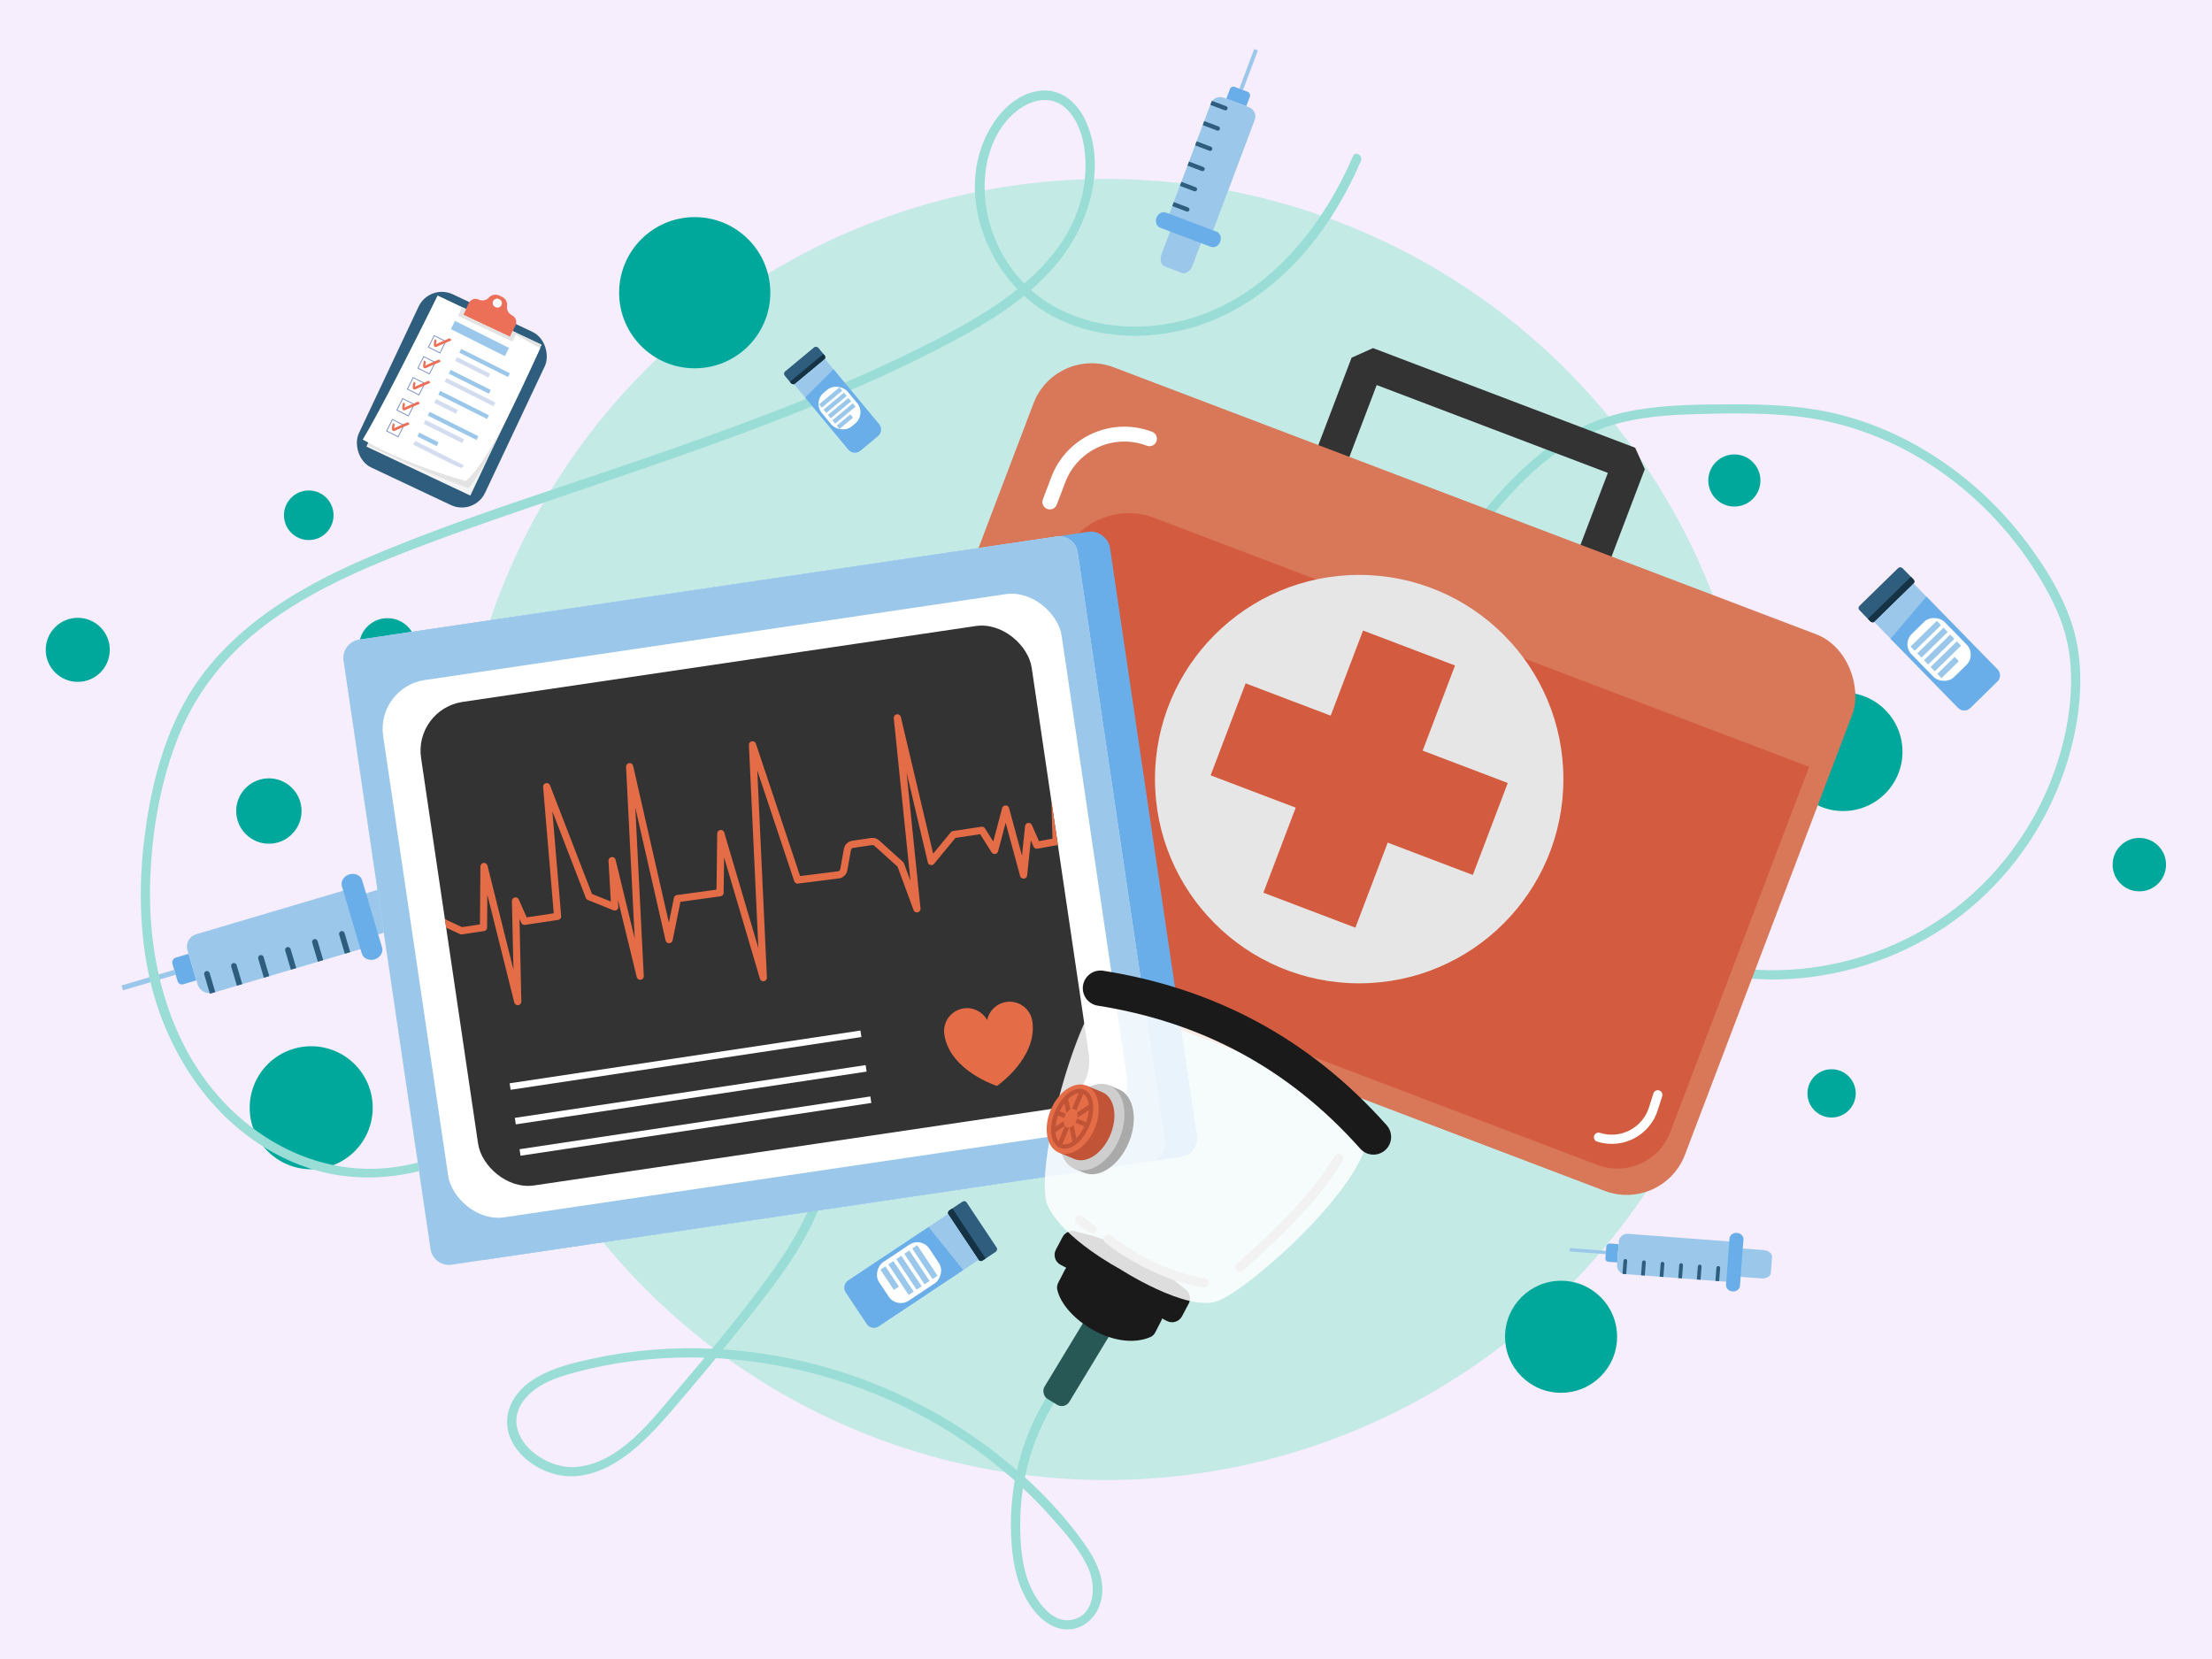 <?xml version="1.0" encoding="UTF-8"?>
<svg xmlns="http://www.w3.org/2000/svg" xmlns:xlink="http://www.w3.org/1999/xlink" viewBox="0 0 1440 1080">
  <rect x="0" y="0" width="1440" height="1080" fill="#808080" stroke="none"/>
  <defs>
    <style>
      .cls-1 {
        fill: #f6edfd;
      }

      .cls-2 {
        stroke-width: 5.99px;
      }

      .cls-2, .cls-3, .cls-4, .cls-5, .cls-6, .cls-7, .cls-8, .cls-9, .cls-10 {
        fill: none;
      }

      .cls-2, .cls-3, .cls-4, .cls-6, .cls-11, .cls-7, .cls-9, .cls-10 {
        stroke-miterlimit: 10;
      }

      .cls-2, .cls-3, .cls-10 {
        stroke: #fff;
      }

      .cls-2, .cls-4, .cls-6, .cls-7, .cls-8, .cls-9, .cls-10 {
        stroke-linecap: round;
      }

      .cls-12 {
        fill: #99ddd6;
      }

      .cls-13 {
        clip-path: url(#clippath-6);
      }

      .cls-14 {
        fill: #6aaee9;
      }

      .cls-15 {
        fill: #285855;
      }

      .cls-16 {
        clip-path: url(#clippath-4);
      }

      .cls-17 {
        fill: #d35c40;
      }

      .cls-18 {
        fill: #f5f4f5;
      }

      .cls-19 {
        opacity: .85;
      }

      .cls-19, .cls-20, .cls-11 {
        fill: #fff;
      }

      .cls-21 {
        clip-path: url(#clippath-9);
      }

      .cls-22 {
        fill: #d4ddf0;
      }

      .cls-23 {
        clip-path: url(#clippath-10);
      }

      .cls-24 {
        fill: #e46c47;
      }

      .cls-3 {
        stroke-width: 4.28px;
      }

      .cls-25 {
        fill: #c15436;
      }

      .cls-26 {
        fill: #cecece;
      }

      .cls-4 {
        stroke: #f2f2f2;
        stroke-width: 6px;
      }

      .cls-27 {
        fill: #00a89c;
      }

      .cls-28 {
        clip-path: url(#clippath-1);
      }

      .cls-29 {
        fill: #e3e3e3;
      }

      .cls-30 {
        clip-path: url(#clippath-5);
      }

      .cls-31 {
        clip-path: url(#clippath-8);
      }

      .cls-32 {
        fill: #d97759;
      }

      .cls-33 {
        clip-path: url(#clippath-3);
      }

      .cls-6 {
        stroke: #1a1a1a;
        stroke-width: 23px;
      }

      .cls-11 {
        stroke: #748ac5;
        stroke-width: .53px;
      }

      .cls-34 {
        fill: #333;
      }

      .cls-35 {
        fill: #1a1a1a;
      }

      .cls-36 {
        fill: #c5ddf9;
      }

      .cls-37 {
        fill: #2e5d7d;
      }

      .cls-38 {
        fill: #153344;
      }

      .cls-7 {
        stroke-width: 2.83px;
      }

      .cls-7, .cls-9 {
        stroke: #c15436;
      }

      .cls-8 {
        stroke: #e46c47;
        stroke-linejoin: round;
        stroke-width: 4.67px;
      }

      .cls-39 {
        fill: #c3eae5;
      }

      .cls-40 {
        clip-path: url(#clippath-2);
      }

      .cls-41 {
        fill: #aaa;
      }

      .cls-42 {
        fill: #9bc8ea;
      }

      .cls-43 {
        fill: #ec6f57;
      }

      .cls-9 {
        stroke-width: 3px;
      }

      .cls-10 {
        stroke-width: 9.69px;
      }

      .cls-44 {
        clip-path: url(#clippath);
      }

      .cls-45 {
        fill: #e6e6e6;
      }
    </style>
    <clipPath id="clippath">
      <rect class="cls-37" x="1208.44" y="380" width="39.16" height="14.23" rx="1.93" ry="1.93" transform="translate(79.12 968.42) rotate(-44.33)"/>
    </clipPath>
    <clipPath id="clippath-1">
      <path class="cls-42" d="M1244.22,380.39h35.84v78.15c0,3.07-2.49,5.56-5.56,5.56h-24.71c-3.07,0-5.56-2.49-5.56-5.56v-78.15h0Z" transform="translate(64.28 1002.27) rotate(-44.33)"/>
    </clipPath>
    <clipPath id="clippath-2">
      <rect class="cls-37" x="613.58" y="794.33" width="39.16" height="14.23" rx="1.93" ry="1.93" transform="translate(949.77 -169.62) rotate(56.37)"/>
    </clipPath>
    <clipPath id="clippath-3">
      <path class="cls-42" d="M574.38,786.59h35.84v78.15c0,3.07-2.49,5.56-5.56,5.56h-24.71c-3.07,0-5.56-2.49-5.56-5.56v-78.15h0Z" transform="translate(954.02 -123.56) rotate(56.37)"/>
    </clipPath>
    <clipPath id="clippath-4">
      <rect class="cls-5" x="290.55" y="430.5" width="401.83" height="318.2" rx="32.11" ry="32.11" transform="translate(-80.98 78.25) rotate(-8.41)"/>
    </clipPath>
    <clipPath id="clippath-5">
      <rect class="cls-37" x="509.65" y="232.79" width="28.38" height="10.31" rx="1.93" ry="1.93" transform="translate(-31.2 389.48) rotate(-39.7)"/>
    </clipPath>
    <clipPath id="clippath-6">
      <path class="cls-42" d="M533.44,235h25.97v55.1c0,3.07-2.49,5.56-5.56,5.56h-14.84c-3.07,0-5.56-2.49-5.56-5.56v-55.1h0Z" transform="translate(-43.48 410.21) rotate(-39.7)"/>
    </clipPath>
    <clipPath id="clippath-8">
      <path class="cls-19" d="M728.7,825.91s43.34,28.22,63.71,21.2c20.37-7.02,108.22-84.03,98.08-117.97-10.14-33.94-144.04-100.36-166.13-89.71s-52.64,124.28-42.13,145.86c10.51,21.58,46.47,40.62,46.47,40.62Z"/>
    </clipPath>
    <clipPath id="clippath-9">
      <ellipse class="cls-24" cx="698.33" cy="728.55" rx="23.57" ry="15.52" transform="translate(-242.19 1094.44) rotate(-67.47)"/>
    </clipPath>
    <clipPath id="clippath-10">
      <ellipse class="cls-5" cx="697.43" cy="728.17" rx="20.45" ry="11.25" transform="translate(-242.4 1093.37) rotate(-67.47)"/>
    </clipPath>
  </defs>
  <g id="Pies">
    <g>
      <circle class="cls-39" cx="720" cy="540" r="423.49"/>
      <rect class="cls-1" width="1440" height="1080"/>
    </g>
  </g>
  <g id="Livello_1" data-name="Livello 1">
    <g>
      <g>
        <rect class="cls-37" x="248.7" y="197.89" width="90.85" height="124.62" rx="16.74" ry="16.74" transform="translate(139.12 -100.61) rotate(25.25)"/>
        <g>
          <g>
            <rect class="cls-18" x="241.24" y="220.19" width="108.62" height="74.77" transform="translate(-63.5 414.99) rotate(-64.75)"/>
            <path class="cls-29" d="M352.53,224.41c-18.05,38.32-38.61,85.1-47.73,93.3-19.82-7.09-42.3-16.97-65.79-27.92l54.66-92.79,58.86,27.4Z"/>
            <path class="cls-20" d="M303.23,313.19c-31.77-9.21-51.63-18.27-67.08-27.01,12.5-21.11,30.64-57.42,48.76-93.66l35.56,16.87,31.21,17.32c-17.47,38.25-33.99,73.4-48.45,86.48Z"/>
          </g>
          <g>
            <rect class="cls-42" x="292.75" y="217.39" width="39.35" height="5.99" transform="translate(131.76 -116.57) rotate(26.6)"/>
            <g>
              <g>
                <g>
                  <rect class="cls-42" x="297.73" y="234.92" width="35.49" height="2.74" transform="translate(139.21 -116.25) rotate(26.6)"/>
                  <rect class="cls-22" x="295.65" y="237.73" width="24.12" height="2.74" transform="translate(139.64 -112.48) rotate(26.6)"/>
                </g>
                <g>
                  <rect class="cls-11" x="280.32" y="219.93" width="8.4" height="8.4" transform="translate(130.49 -103.68) rotate(26.6)"/>
                  <path class="cls-43" d="M282.94,221.08c-.19,1.01-1.53,4.97.85,4.81.55-.04,1.22-.51,1.72-.72.9-.39,1.79-.78,2.69-1.16,1.79-.78,3.59-1.55,5.38-2.33.46-.2-.46-1.67-1.04-1.43-1.59.69-3.19,1.38-4.78,2.07-.8.34-1.59.69-2.39,1.03-.55.24-2.01,1.17-2.6,1.03.25.23.49.46.74.69.13.27.31-1.11.31-1.15.12-.62.23-1.25.35-1.87.1-.51-1.09-1.75-1.23-.99h0Z"/>
                </g>
              </g>
              <g>
                <g>
                  <rect class="cls-42" x="291.22" y="247.18" width="29.23" height="2.74" transform="translate(143.68 -110.64) rotate(26.6)"/>
                  <rect class="cls-22" x="288.21" y="253.93" width="35.49" height="2.74" transform="translate(146.71 -109.98) rotate(26.6)"/>
                </g>
                <g>
                  <rect class="cls-11" x="273.48" y="233.59" width="8.4" height="8.4" transform="translate(135.88 -99.17) rotate(26.6)"/>
                  <path class="cls-43" d="M275.99,234.95c-.19,1.01-1.53,4.97.85,4.81.55-.04,1.22-.51,1.72-.72.9-.39,1.79-.78,2.69-1.16,1.79-.78,3.59-1.55,5.38-2.33.46-.2-.46-1.67-1.04-1.43-1.59.69-3.19,1.38-4.78,2.07-.8.34-1.59.69-2.39,1.03-.55.24-2.01,1.17-2.6,1.03.25.23.49.46.74.69.13.27.31-1.11.31-1.15.12-.62.23-1.25.35-1.87.1-.51-1.09-1.75-1.23-.99h0Z"/>
                </g>
              </g>
              <g>
                <g>
                  <rect class="cls-42" x="284.05" y="262.24" width="35.49" height="2.74" transform="translate(149.99 -107.24) rotate(26.6)"/>
                  <rect class="cls-22" x="282.41" y="263.19" width="15.87" height="2.74" transform="translate(149.21 -102.01) rotate(26.6)"/>
                </g>
                <g>
                  <rect class="cls-11" x="266.64" y="247.25" width="8.4" height="8.4" transform="translate(141.27 -94.66) rotate(26.6)"/>
                  <path class="cls-43" d="M269.21,248.75c-.19,1.01-1.53,4.97.85,4.81.55-.04,1.22-.51,1.72-.72.9-.39,1.79-.78,2.69-1.16,1.79-.78,3.59-1.55,5.38-2.33.46-.2-.46-1.67-1.04-1.43-1.59.69-3.19,1.38-4.78,2.07-.8.34-1.59.69-2.39,1.03-.55.24-2.01,1.17-2.6,1.03.25.23.49.46.74.69.13.27.31-1.11.31-1.15.12-.62.23-1.25.35-1.87.1-.51-1.09-1.75-1.23-.99h0Z"/>
                </g>
              </g>
              <g>
                <g>
                  <rect class="cls-42" x="277.21" y="275.9" width="35.49" height="2.74" transform="translate(155.38 -102.73) rotate(26.6)"/>
                  <rect class="cls-22" x="274.93" y="279.58" width="28.04" height="2.74" transform="translate(156.4 -99.65) rotate(26.6)"/>
                </g>
                <g>
                  <rect class="cls-11" x="259.8" y="260.91" width="8.4" height="8.4" transform="translate(146.66 -90.15) rotate(26.6)"/>
                  <path class="cls-43" d="M262.41,262.32c-.19,1.01-1.53,4.97.85,4.81.55-.04,1.22-.51,1.72-.72.9-.39,1.79-.78,2.69-1.16,1.79-.78,3.59-1.55,5.38-2.33.46-.2-.46-1.67-1.04-1.43-1.59.69-3.19,1.38-4.78,2.07-.8.34-1.59.69-2.39,1.03-.55.24-2.01,1.17-2.6,1.03.25.23.49.46.74.69.13.27.31-1.11.31-1.15.12-.62.23-1.25.35-1.87.1-.51-1.09-1.75-1.23-.99h0Z"/>
                </g>
              </g>
              <g>
                <g>
                  <rect class="cls-42" x="271.56" y="284.65" width="14.07" height="2.74" transform="translate(157.57 -94.47) rotate(26.6)"/>
                  <path class="cls-22" d="M301.97,302.89l-31.73-15.89-1.23,2.45c12.28,6.15,27.81,14.19,31.27,15.21.75-.33,1.34-.88,1.69-1.77Z"/>
                </g>
                <g>
                  <rect class="cls-11" x="253.11" y="274.51" width="8.4" height="8.4" transform="translate(152.05 -85.72) rotate(26.6)"/>
                  <path class="cls-43" d="M255.68,275.77c-.19,1.01-1.53,4.97.85,4.81.55-.04,1.22-.51,1.72-.72l2.69-1.16c1.79-.78,3.59-1.55,5.38-2.33.46-.2-.46-1.67-1.04-1.43-1.59.69-3.19,1.38-4.78,2.07-.8.34-1.59.69-2.39,1.03-.55.24-2.01,1.17-2.6,1.03.25.23.49.46.74.69.13.27.31-1.11.31-1.15.12-.62.23-1.25.35-1.87.1-.51-1.09-1.75-1.23-.99h0Z"/>
                </g>
              </g>
            </g>
          </g>
        </g>
        <g>
          <path class="cls-43" d="M335.62,211.71l-3.58,7.58-30.46-14.37,3.58-7.58c.57-1.21,1.58-2.07,2.74-2.49.15-.05.29-.1.44-.13,1.05-.27,2.2-.19,3.26.31.79.37,1.64.55,2.48.55.36,0,.72-.04,1.08-.11,1.17-.23,2.27-.83,3.12-1.77.86-.95,1.99-1.56,3.2-1.78,1.15-.21,2.37-.07,3.48.45l1.9.9c1.11.53,1.99,1.38,2.56,2.4.59,1.07.84,2.33.66,3.6-.18,1.25.05,2.48.62,3.53.17.32.37.62.6.9.53.65,1.2,1.19,2,1.57,1.06.5,1.85,1.33,2.31,2.32.6,1.26.64,2.77,0,4.13Z"/>
          <polygon class="cls-29" points="336.27 216.74 333.61 222.37 298.2 205.67 300.86 200.03 303.33 201.2 301.58 204.92 332.04 219.29 333.79 215.57 336.27 216.74"/>
          <ellipse class="cls-20" cx="323.77" cy="197.35" rx="2.84" ry="2.99" transform="translate(7.14 405.98) rotate(-64.75)"/>
        </g>
      </g>
      <g>
        <circle class="cls-39" cx="720" cy="540" r="423.49"/>
        <circle class="cls-27" cx="452.26" cy="190.55" r="49.21"/>
        <circle class="cls-27" cx="1016.25" cy="870.23" r="36.47"/>
      </g>
      <circle class="cls-27" cx="252.28" cy="420.98" r="18.56"/>
      <circle class="cls-27" cx="175.04" cy="527.97" r="21.28"/>
      <circle class="cls-27" cx="1199.91" cy="489.38" r="38.6"/>
      <circle class="cls-27" cx="1129.06" cy="312.8" r="16.97"/>
      <circle class="cls-27" cx="1392.69" cy="562.88" r="17.39"/>
      <circle class="cls-27" cx="1192.35" cy="711.78" r="15.72"/>
      <circle class="cls-27" cx="202.59" cy="721.14" r="40.04"/>
      <circle class="cls-27" cx="50.62" cy="423.04" r="20.85"/>
      <circle class="cls-27" cx="201" cy="335.43" r="16.14"/>
      <g>
        <g>
          <rect class="cls-37" x="1208.44" y="380" width="39.16" height="14.23" rx="1.93" ry="1.93" transform="translate(79.12 968.42) rotate(-44.33)"/>
          <g class="cls-44">
            <rect class="cls-38" x="1210.86" y="388.12" width="42.41" height="5.5" transform="translate(77.65 972.32) rotate(-44.33)"/>
          </g>
        </g>
        <g>
          <path class="cls-42" d="M1244.22,380.39h35.84v78.15c0,3.07-2.49,5.56-5.56,5.56h-24.71c-3.07,0-5.56-2.49-5.56-5.56v-78.15h0Z" transform="translate(64.28 1002.27) rotate(-44.33)"/>
          <g class="cls-28">
            <polygon class="cls-14" points="1227.98 418.99 1256.38 385.71 1308.04 438.58 1277.61 468.31 1227.98 418.99"/>
          </g>
        </g>
        <rect class="cls-20" x="1247.24" y="403.04" width="30.11" height="39.32" rx="9.4" ry="9.4" transform="translate(64 1002.5) rotate(-44.33)"/>
        <g>
          <rect class="cls-42" x="1241.68" y="411.89" width="23.89" height="3.91" transform="translate(67.73 993.92) rotate(-44.33)"/>
          <rect class="cls-42" x="1246.03" y="416.34" width="23.89" height="3.91" transform="translate(65.86 998.23) rotate(-44.33)"/>
          <rect class="cls-42" x="1250.38" y="420.79" width="23.89" height="3.91" transform="translate(63.99 1002.54) rotate(-44.33)"/>
          <rect class="cls-42" x="1254.73" y="425.24" width="23.89" height="3.91" transform="translate(62.11 1006.84) rotate(-44.33)"/>
          <rect class="cls-42" x="1260.22" y="432.5" width="15.85" height="3.91" transform="translate(57.46 1009.94) rotate(-44.33)"/>
        </g>
      </g>
      <g>
        <g>
          <rect class="cls-37" x="613.58" y="794.33" width="39.16" height="14.23" rx="1.93" ry="1.93" transform="translate(949.77 -169.62) rotate(56.37)"/>
          <g class="cls-40">
            <rect class="cls-38" x="607.52" y="801.98" width="42.41" height="5.5" transform="translate(950.52 -164.46) rotate(56.37)"/>
          </g>
        </g>
        <g>
          <path class="cls-42" d="M574.38,786.59h35.84v78.15c0,3.07-2.49,5.56-5.56,5.56h-24.71c-3.07,0-5.56-2.49-5.56-5.56v-78.15h0Z" transform="translate(954.02 -123.56) rotate(56.37)"/>
          <g class="cls-33">
            <polygon class="cls-14" points="601.85 795.49 629.28 829.57 567.73 870.52 544.17 835.1 601.85 795.49"/>
          </g>
        </g>
        <rect class="cls-20" x="576.77" y="808.85" width="30.11" height="39.32" rx="9.4" ry="9.4" transform="translate(953.86 -123.13) rotate(56.37)"/>
        <g>
          <rect class="cls-42" x="590.2" y="819.69" width="23.89" height="3.91" transform="translate(952.75 -134.79) rotate(56.37)"/>
          <rect class="cls-42" x="585.02" y="823.14" width="23.89" height="3.91" transform="translate(953.31 -128.94) rotate(56.37)"/>
          <rect class="cls-42" x="579.84" y="826.59" width="23.89" height="3.91" transform="translate(953.87 -123.08) rotate(56.37)"/>
          <rect class="cls-42" x="574.66" y="830.03" width="23.89" height="3.91" transform="translate(954.42 -117.23) rotate(56.37)"/>
          <rect class="cls-42" x="571.27" y="830.13" width="15.85" height="3.91" transform="translate(951.2 -111.02) rotate(56.37)"/>
        </g>
      </g>
      <g>
        <path class="cls-14" d="M115.59,638.72l-3.33-11.25c-.52-1.75.48-3.58,2.22-4.1l8.26-2.45,5.12,17.29-8.53,2.53c-1.59.47-3.27-.44-3.74-2.03Z"/>
        <g>
          <path class="cls-42" d="M128.57,640.62l-6.54-22.08c-1.31-4.41,1.21-9.04,5.62-10.34l97.34-28.84,11.27,38.04-97.34,28.84c-4.41,1.31-9.04-1.21-10.34-5.62Z"/>
          <g>
            <g>
              <path class="cls-37" d="M224.48,620.88l-3.68-12.42c-.29-.97.27-1.99,1.24-2.28h0c.97-.29,1.99.27,2.28,1.24l3.68,12.42-3.51,1.04Z"/>
              <path class="cls-37" d="M206.91,626.09l-3.68-12.42c-.29-.97.27-1.99,1.24-2.28h0c.97-.29,1.99.27,2.28,1.24l3.68,12.42-3.51,1.04Z"/>
            </g>
            <g>
              <path class="cls-37" d="M189.35,631.29l-3.68-12.42c-.29-.97.27-1.99,1.24-2.28h0c.97-.29,1.99.27,2.28,1.24l3.68,12.42-3.51,1.04Z"/>
              <path class="cls-37" d="M171.78,636.5l-3.68-12.42c-.29-.97.27-1.99,1.24-2.28h0c.97-.29,1.99.27,2.28,1.24l3.68,12.42-3.51,1.04Z"/>
            </g>
            <g>
              <path class="cls-37" d="M154.21,641.7l-3.68-12.42c-.29-.97.27-1.99,1.24-2.28h0c.97-.29,1.99.27,2.28,1.24l3.68,12.42-3.51,1.04Z"/>
              <path class="cls-37" d="M136.64,646.91l-3.68-12.42c-.29-.97.27-1.99,1.24-2.28h0c.97-.29,1.99.27,2.28,1.24l3.68,12.42-3.51,1.04Z"/>
            </g>
          </g>
        </g>
        <rect class="cls-42" x="78.88" y="636.38" width="35.73" height="3.31" transform="translate(-177.27 53.77) rotate(-16.5)"/>
        <g>
          <path class="cls-42" d="M247.96,607.81c-4.83,1.43-9.55,0-10.49-3.16l-4.53-15.28c-.94-3.17,2.24-6.94,7.08-8.37l17.57-5.21c4.83-1.43,9.55,0,10.49,3.16l4.53,15.28c.94,3.17-2.24,6.94-7.08,8.37l-17.57,5.21Z"/>
          <path class="cls-14" d="M243.84,624.55c-3.62,1.07-7.36-.64-8.3-3.81l-12.98-43.81c-.94-3.17,1.26-6.64,4.88-7.72,3.62-1.07,7.36.64,8.3,3.81l12.98,43.81c.94,3.17-1.26,6.64-4.88,7.72Z"/>
        </g>
      </g>
      <g>
        <path class="cls-14" d="M803.71,56.53l8.44,3.18c1.31.49,1.97,1.95,1.48,3.26l-2.33,6.2-12.98-4.89,2.41-6.4c.45-1.2,1.78-1.8,2.98-1.35Z"/>
        <g>
          <path class="cls-42" d="M796.52,63.6l16.57,6.24c3.31,1.25,4.98,4.94,3.73,8.24l-27.5,73.04-28.55-10.75,27.5-73.04c1.25-3.31,4.94-4.98,8.24-3.73Z"/>
          <g>
            <g>
              <path class="cls-37" d="M764.11,131.54l9.32,3.51c.73.27,1.1,1.09.82,1.81h0c-.27.73-1.09,1.1-1.81.82l-9.32-3.51.99-2.64Z"/>
              <path class="cls-37" d="M769.07,118.36l9.32,3.51c.73.27,1.1,1.09.82,1.81h0c-.27.73-1.09,1.1-1.81.82l-9.32-3.51.99-2.64Z"/>
            </g>
            <g>
              <path class="cls-37" d="M774.03,105.18l9.32,3.51c.73.27,1.1,1.09.82,1.81h0c-.27.73-1.09,1.1-1.81.82l-9.32-3.51.99-2.64Z"/>
              <path class="cls-37" d="M779,92l9.32,3.51c.73.27,1.1,1.09.82,1.81h0c-.27.73-1.09,1.1-1.81.82l-9.32-3.51.99-2.64Z"/>
            </g>
            <g>
              <path class="cls-37" d="M783.96,78.82l9.32,3.51c.73.27,1.1,1.09.82,1.81h0c-.27.73-1.09,1.1-1.81.82l-9.32-3.51.99-2.64Z"/>
              <path class="cls-37" d="M788.92,65.63l9.32,3.51c.73.27,1.1,1.09.82,1.81h0c-.27.73-1.09,1.1-1.81.82l-9.32-3.51.99-2.64Z"/>
            </g>
          </g>
        </g>
        <rect class="cls-42" x="799.14" y="44.03" width="27.47" height="2.54" transform="translate(484.03 790.07) rotate(-69.37)"/>
        <g>
          <path class="cls-42" d="M761.22,152c1.36-3.63,4.43-5.86,6.81-4.96l11.46,4.32c2.38.9,3.21,4.59,1.84,8.22l-4.96,13.18c-1.36,3.63-4.43,5.86-6.81,4.96l-11.46-4.32c-2.38-.9-3.21-4.59-1.84-8.22l4.96-13.18Z"/>
          <path class="cls-14" d="M752.87,141.71c1.02-2.72,3.81-4.21,6.19-3.31l32.87,12.38c2.38.9,3.49,3.85,2.46,6.57-1.02,2.72-3.81,4.21-6.19,3.31l-32.87-12.38c-2.38-.9-3.49-3.85-2.46-6.57Z"/>
        </g>
      </g>
      <g>
        <path class="cls-14" d="M1045.11,819.27l.59-7.75c.09-1.2,1.14-2.1,2.34-2.01l5.69.43-.9,11.91-5.88-.44c-1.1-.08-1.92-1.04-1.84-2.14Z"/>
        <g>
          <path class="cls-42" d="M1052.7,823.5l1.15-15.21c.23-3.04,2.88-5.31,5.91-5.08l67.06,5.07-1.98,26.21-67.06-5.07c-3.04-.23-5.31-2.88-5.08-5.91Z"/>
          <g>
            <g>
              <path class="cls-37" d="M1116.73,833.87l.65-8.56c.05-.67.63-1.17,1.3-1.12h0c.67.05,1.17.63,1.12,1.3l-.65,8.56-2.42-.18Z"/>
              <path class="cls-37" d="M1104.63,832.96l.65-8.56c.05-.67.63-1.17,1.3-1.12h0c.67.05,1.17.63,1.12,1.3l-.65,8.56-2.42-.18Z"/>
            </g>
            <g>
              <path class="cls-37" d="M1092.53,832.04l.65-8.56c.05-.67.63-1.17,1.3-1.12h0c.67.05,1.17.63,1.12,1.3l-.65,8.56-2.42-.18Z"/>
              <path class="cls-37" d="M1080.42,831.13l.65-8.56c.05-.67.63-1.17,1.3-1.12h0c.67.05,1.17.63,1.12,1.3l-.65,8.56-2.42-.18Z"/>
            </g>
            <g>
              <path class="cls-37" d="M1068.32,830.21l.65-8.56c.05-.67.63-1.17,1.3-1.12h0c.67.05,1.17.63,1.12,1.3l-.65,8.56-2.42-.18Z"/>
              <path class="cls-37" d="M1056.22,829.3l.65-8.56c.05-.67.63-1.17,1.3-1.12h0c.67.05,1.17.63,1.12,1.3l-.65,8.56-2.42-.18Z"/>
            </g>
          </g>
        </g>
        <rect class="cls-42" x="1032.52" y="802.57" width="2.19" height="23.67" transform="translate(143.56 1783.65) rotate(-85.67)"/>
        <g>
          <path class="cls-42" d="M1134.35,831.31c-3.33-.25-5.92-2.25-5.75-4.43l.8-10.52c.17-2.18,3.02-3.77,6.35-3.51l12.1.92c3.33.25,5.92,2.25,5.75,4.43l-.8,10.52c-.17,2.18-3.02,3.77-6.35,3.51l-12.1-.92Z"/>
          <path class="cls-14" d="M1127.86,840.71c-2.5-.19-4.4-2.13-4.24-4.31l2.28-30.18c.17-2.18,2.34-3.82,4.84-3.63,2.5.19,4.4,2.13,4.24,4.31l-2.28,30.18c-.17,2.19-2.34,3.82-4.84,3.63Z"/>
        </g>
      </g>
      <path class="cls-12" d="M683.18,906.58c-16.58,25.7-25.34,56.1-25.07,86.68.12,13.96,1.46,29.12,7.16,42.01,4.62,10.43,12.92,22.02,24.66,24.89,11.31,2.77,21.82-4.31,25.78-14.8,5.05-13.4-.68-27.13-8.32-38.26-15.41-22.43-35.2-42.3-56.47-59.17-42.02-33.32-92.46-55.81-145.24-65.2-26.37-4.69-53.31-6.2-80.02-4.1-13.24,1.04-26.42,2.94-39.4,5.74s-25.41,5.77-36.59,12.18c-9.98,5.72-18.37,14.83-19.42,26.73s5.64,21.65,14.39,28.31c9.34,7.1,21.48,10.76,33.16,9.08,13.7-1.97,25.85-9.4,36.19-18.27,12.1-10.37,22.3-22.89,32.61-34.98,11.67-13.68,23.11-27.55,34.31-41.61,20.21-25.35,41.48-51.22,53.27-81.79,12.15-31.51,13.38-66.88,12.39-100.26-1.01-34.17-5.89-68.26-14.52-101.34-4.06-15.56-8.38-31.77-15.08-46.44-4.55-9.95-12.57-21.87-24.48-23.13s-20.14,8.45-21.63,19.28c-1.92,13.93,7.5,25.65,17.11,34.54s21.57,17.65,35.55,15.68c12.35-1.74,22.93-10.82,28.39-21.79,12.99-26.06-4.75-55.19-25.7-70.83-11.3-8.44-25.12-13.87-39.36-11.36-11.38,2.01-21.03,9.17-28.23,17.95-17.12,20.85-23.42,48.43-31.88,73.43-20.07,59.34-46.11,121.01-98.06,159.42-23.55,17.41-51.58,29.82-81.08,31.54-28.5,1.67-56.15-7.26-79.36-23.63-52.47-36.99-72.48-101.7-70.47-163.57,1.06-32.62,6.76-66.28,19.38-96.5,11.85-28.38,31.42-52.1,55.95-70.48,23.35-17.5,49.85-30.44,76.75-41.48,30.22-12.4,61.18-23.1,92.05-33.75,64.85-22.36,130.24-43.38,193.66-69.64,30.96-12.82,61.59-26.73,90.98-42.87,26.79-14.71,53.39-32.73,70.02-59.01,14.86-23.49,22.13-54.93,10.14-81.18-5.17-11.34-15.46-20.69-28.63-19.63s-23.94,10.17-30.92,20.52c-28.79,42.64-4.51,103.78,38.19,126.39,24.93,13.2,54.45,15.57,81.77,9.65,27.92-6.05,52.91-21.22,73-41.3,19.79-19.78,34.83-43.91,45.84-69.53,1.51-3.51-3.66-6.57-5.18-3.03-21.27,49.52-59.73,95.72-114.49,107.91-26.67,5.94-55.85,3.51-79.93-9.98-21.38-11.98-36.65-32.69-42.69-56.37-5.78-22.66-2.82-50.39,14.4-67.63,9.74-9.76,25.15-15.52,36.35-4.59,9.77,9.53,12.53,25.4,12.22,38.48-1.52,63.22-66.29,96.85-115.66,120.86-57.58,28-117.91,49.75-178.39,70.51-57.83,19.85-116.66,38.01-172.95,62.03-48.72,20.8-96.72,49.9-121.77,98.47-13.57,26.3-20.39,55.67-23.96,84.89s-3.19,60.55,3.38,90.05c11.43,51.36,44.03,99.11,93.43,120.27s104.08,6.65,145.38-25.54c45.7-35.62,71.36-89.2,90.49-142.55,5.05-14.08,9.71-28.29,14.32-42.51,3.73-11.5,7.95-22.87,13.92-33.42,5.55-9.8,12.79-19.3,22.89-24.71,12.45-6.67,26.66-4.46,38.53,2.44,22.8,13.27,44.95,45.03,28.39,70.98-7.22,11.32-20.67,18.56-33.93,13.81-7.07-2.53-13.04-7.62-18.47-12.64s-10.42-10.27-13.41-16.89c-2.75-6.09-3.1-13.12.03-19.14,2.92-5.62,8.94-8.95,15.22-7.16,12.64,3.6,18.23,20.2,22.02,31.14,10.62,30.62,17.94,62.44,21.68,94.63,3.67,31.6,4.55,64.14.65,95.76-2.01,16.24-5.76,32.4-12.38,47.41-6.13,13.91-14.28,26.84-23.1,39.18-19.15,26.8-40.42,52.26-61.81,77.28-17.05,19.94-37.57,47.87-66.06,50.36-22.74,1.99-52-23.08-32.62-45.2,8.03-9.17,20.62-13.38,32.04-16.43,12.32-3.29,24.88-5.76,37.53-7.35,50.06-6.31,101.4.36,148.62,17.9,47.18,17.53,90.38,46.21,123.83,83.92,8.99,10.14,18.9,21.15,24.29,33.72,4.87,11.34,3.96,30.35-11.29,33-12.64,2.2-22.26-11.76-26.69-21.66-5.75-12.85-6.74-28.25-6.64-42.14.2-28.75,8.68-57.01,24.25-81.16,2.1-3.25-3.09-6.27-5.18-3.03h0Z"/>
      <path class="cls-12" d="M957.78,352.7c21.98-28.8,47.22-58.54,81.67-72.47,19.42-7.85,40.43-9.87,61.19-10.53,21.85-.7,43.94-1.12,65.73.96,35.68,3.41,69.42,16.59,98.55,37.39,28.42,20.3,52.08,47.4,68.59,78.17,4.96,9.25,9.13,18.89,11.63,29.11,2.49,10.22,3.36,20.76,3.09,31.26-.49,19.14-4.56,38.2-11.03,56.18-12.09,33.58-33.52,63.78-61.31,86.18-29.42,23.71-66.22,38.29-103.8,41.82-19.53,1.83-39.09.56-58.32-3.26-20.63-4.1-40.68-10.56-60.75-16.73-39.57-12.16-80.44-22.14-122.02-15.38-34.74,5.65-68.12,24.32-86.65,54.97-4.22,6.98-7.52,14.52-9.79,22.35-1.08,3.72,4.71,5.3,5.79,1.6,9.76-33.59,39.37-58.15,71.99-68.36,41.03-12.85,84.34-5.53,124.64,6.26,39.87,11.66,79.37,26.4,121.54,25.36,38.33-.94,76.47-12.96,108.24-34.47,30.27-20.5,54.52-49.53,69.7-82.76,7.56-16.55,12.98-34.07,15.75-52.07,3.26-21.14,3.09-43.18-3.92-63.59-6.19-18.03-16.46-34.87-27.79-50.12-10.47-14.09-22.41-27.06-35.72-38.51-26.51-22.82-58.27-39.85-92.54-47.43-21.15-4.68-42.89-5.5-64.48-5.39-21.38.1-43.06.11-64.17,3.92-19.27,3.48-37.23,11.06-53.18,22.41-15.32,10.89-28.59,24.35-40.7,38.65-5.91,6.98-11.55,14.17-17.1,21.44-2.34,3.07,2.87,6.06,5.18,3.03h0Z"/>
      <g>
        <path class="cls-34" d="M998.75,464.41l-170.68-64.87-6.26-13.95,58.05-152.71,13.95-6.27,170.68,64.87,6.26,13.95-58.05,152.71-13.95,6.26ZM845.86,383.16l150.47,57.19,50.36-132.5-150.47-57.19-50.36,132.5Z"/>
        <rect class="cls-32" x="599.72" y="313.4" width="570.19" height="387.6" rx="40.52" ry="40.52" transform="translate(237.94 -281.28) rotate(20.81)"/>
        <path class="cls-10" d="M683.44,326.77l5.51-14.5c9.03-23.75,35.6-35.69,59.34-26.65"/>
        <path class="cls-17" d="M691.24,364.07l-86.93,228.72,435.52,165.54c19.02,7.23,40.29-2.33,47.52-21.35l90.39-237.8-426.44-162.09c-24.03-9.13-50.92,2.94-60.06,26.98Z"/>
        <circle class="cls-45" cx="884.82" cy="507.2" r="132.94"/>
        <rect class="cls-17" x="852.78" y="415.91" width="64.07" height="182.59" transform="translate(237.94 -281.28) rotate(20.81)"/>
        <rect class="cls-17" x="852.78" y="415.91" width="64.07" height="182.59" transform="translate(1673.3 -139.67) rotate(110.81)"/>
        <path class="cls-2" d="M1079.22,712.71l-2.9,9.14c-4.75,14.96-20.73,23.24-35.69,18.48"/>
      </g>
      <g>
        <g>
          <rect class="cls-14" x="270.43" y="377.48" width="483.07" height="411.3" rx="12.07" ry="12.07" transform="translate(-79.81 81.18) rotate(-8.41)"/>
          <path class="cls-36" d="M261.51,380.58h458.92c6.66,0,12.07,5.41,12.07,12.07v387.15c0,6.66-5.41,12.07-12.07,12.07h-458.92c-6.66,0-12.07-5.41-12.07-12.07v-387.15c0-6.66,5.41-12.07,12.07-12.07Z" transform="translate(-80.49 78.15) rotate(-8.41)"/>
          <path class="cls-42" d="M261.51,380.58h458.92c6.66,0,12.07,5.41,12.07,12.07v387.15c0,6.66-5.41,12.07-12.07,12.07h-458.92c-6.66,0-12.07-5.41-12.07-12.07v-387.15c0-6.66,5.41-12.07,12.07-12.07Z" transform="translate(-80.49 78.15) rotate(-8.41)"/>
        </g>
        <g>
          <rect class="cls-20" x="268.23" y="412.83" width="446.48" height="353.55" rx="32.11" ry="32.11" transform="translate(-80.98 78.25) rotate(-8.41)"/>
          <rect class="cls-34" x="290.55" y="430.5" width="401.83" height="318.2" rx="32.11" ry="32.11" transform="translate(-80.98 78.25) rotate(-8.41)"/>
          <g class="cls-16">
            <path class="cls-8" d="M166.76,626.59l63.27-9.52-2.95-76.58,37.04,145.6,9.83-95.55,15.92,10.54,10.53,4.89,14.36-2.16.32-39.74,21.97,87.97-1.46-65.53,5.85,13.28,21.55-3.24-7.1-84.44,27.67,71.61,16.64,6.71-1.74-30.16,18.31,75.24-6.88-136.41,25.68,112.6,5.43-26.7,27.75-3.82.5-38.55,27.68,93.82-7.06-151.59,29.39,88.03,26.55-3.36c1.76-.22,3.18-1.57,3.49-3.32l2.38-13.24c.31-1.72,1.68-3.04,3.4-3.3l12.32-1.85c1.2-.18,2.42.19,3.33,1l15.56,14,10.63,28.83-12.75-124.33,22.11,93.55,14.49-17.57,18.47-2.78,8.26,13.1,7.14-26.95,11.71,43,3.29-31.62,5.32,12.14,12.6-2.25-1.81-61.58,18.51,91.24,5.13-33.3,140.32-20.4"/>
          </g>
          <path class="cls-24" d="M649.08,706.92s26.55-18.3,22.97-42.09c-1.23-8.16-8.84-13.78-17-12.55-6.37.96-11.19,5.81-12.42,11.77-2.93-5.34-8.96-8.55-15.33-7.59-8.16,1.23-13.78,8.84-12.55,17,3.58,23.8,34.33,33.48,34.33,33.48Z"/>
          <line class="cls-3" x1="335.47" y1="729.84" x2="563.84" y2="695.49"/>
          <line class="cls-3" x1="338.54" y1="750.25" x2="566.91" y2="715.9"/>
          <line class="cls-3" x1="332.09" y1="707.33" x2="560.45" y2="672.99"/>
        </g>
      </g>
      <g>
        <g>
          <rect class="cls-37" x="509.65" y="232.79" width="28.38" height="10.31" rx="1.93" ry="1.93" transform="translate(-31.2 389.48) rotate(-39.7)"/>
          <g class="cls-30">
            <rect class="cls-38" x="511.18" y="238.91" width="30.73" height="3.99" transform="translate(-32.46 391.88) rotate(-39.7)"/>
          </g>
        </g>
        <g>
          <path class="cls-42" d="M533.44,235h25.97v55.1c0,3.07-2.49,5.56-5.56,5.56h-14.84c-3.07,0-5.56-2.49-5.56-5.56v-55.1h0Z" transform="translate(-43.48 410.21) rotate(-39.7)"/>
          <g class="cls-13">
            <polygon class="cls-14" points="521.95 260.97 544.4 238.59 578.62 279.81 554.9 299.5 521.95 260.97"/>
          </g>
        </g>
        <rect class="cls-20" x="535.6" y="251.42" width="21.82" height="28.49" rx="9.4" ry="9.4" transform="translate(-43.67 410.34) rotate(-39.7)"/>
        <g>
          <rect class="cls-42" x="532.11" y="257.34" width="17.31" height="2.83" transform="translate(-40.58 405.09) rotate(-39.7)"/>
          <rect class="cls-42" x="535" y="260.81" width="17.31" height="2.83" transform="translate(-42.14 407.73) rotate(-39.7)"/>
          <rect class="cls-42" x="537.88" y="264.28" width="17.31" height="2.83" transform="translate(-43.69 410.37) rotate(-39.7)"/>
          <rect class="cls-42" x="540.76" y="267.75" width="17.31" height="2.83" transform="translate(-45.24 413.01) rotate(-39.7)"/>
          <rect class="cls-42" x="544.31" y="273.08" width="11.48" height="2.83" transform="translate(-48.5 414.64) rotate(-39.7)"/>
        </g>
      </g>
      <g>
        <g>
          <path class="cls-35" d="M701.63,802.16c25.15,5.05,47.86,18.46,69.19,36.56,3.55,1.88,4.92,6.32,3.05,9.87l-4.39,8.3c-1.88,3.55-6.32,4.92-9.87,3.05l-69.19-36.56c-3.55-1.88-4.92-6.32-3.05-9.87l4.39-8.3c1.88-3.55,6.32-4.92,9.87-3.05Z"/>
          <rect class="cls-15" x="698.3" y="831.16" width="18.93" height="87.79" rx="5.74" ry="5.74" transform="translate(859.7 1990.2) rotate(-148.79)"/>
          <path class="cls-35" d="M755.91,859.91l-3.91,7.58c-.68,1.32-1.79,2.38-3.16,2.96-23.36,9.88-56.73-12.41-60.57-31.02-.3-1.45-.1-2.96.58-4.28l4.35-8.44c1-1.94,2.91-3.27,5.08-3.45,14.88-1.26,43.01,11.55,57.03,29.81,1.51,1.97,1.74,4.64.6,6.84Z"/>
          <g>
            <path class="cls-19" d="M728.7,825.91s43.34,28.22,63.71,21.2c20.37-7.02,108.22-84.03,98.08-117.97-10.14-33.94-144.04-100.36-166.13-89.71s-52.64,124.28-42.13,145.86c10.51,21.58,46.47,40.62,46.47,40.62Z"/>
            <g class="cls-31">
              <path class="cls-4" d="M783.76,835.08c-25.61-3.47-52.99-20.62-62.26-28.41"/>
              <path class="cls-4" d="M807.2,824.83c32.67-28.69,53.47-52,64.21-70.73"/>
              <line class="cls-4" x1="710.89" y1="800.09" x2="702.81" y2="794.3"/>
            </g>
          </g>
          <path class="cls-6" d="M894.11,740.15c-49.25-55.42-109.22-86.01-177.72-96.84"/>
        </g>
        <g>
          <path class="cls-41" d="M721.46,708.2c-8.45.94-17.5,8.91-22.38,20.66-4.87,11.75-4.11,23.79,1.18,30.43l-.68,1.63,6.12,2.54c9.88,4.1,22.94-4.74,29.17-19.75,6.23-15.01,3.26-30.5-6.62-34.6l-6.12-2.54-.68,1.63Z"/>
          <ellipse class="cls-26" cx="710.87" cy="733.75" rx="29.42" ry="19.37" transform="translate(-239.26 1109.22) rotate(-67.47)"/>
          <path class="cls-25" d="M704.68,713.24c-4.19,2.87-8.02,7.62-10.49,13.59-2.48,5.97-3.14,12.03-2.21,17.02l-2.68,6.46,10.2,4.23c7.92,3.28,18.38-3.8,23.37-15.82,4.99-12.02,2.61-24.43-5.31-27.72l-10.2-4.23-2.68,6.46Z"/>
          <g>
            <ellipse class="cls-24" cx="698.33" cy="728.55" rx="23.57" ry="15.52" transform="translate(-242.19 1094.44) rotate(-67.47)"/>
            <g class="cls-21">
              <g class="cls-23">
                <line class="cls-9" x1="689.73" y1="745.46" x2="704.16" y2="710.68"/>
                <line class="cls-9" x1="687.34" y1="723.99" x2="708.53" y2="732.78"/>
                <line class="cls-9" x1="699.71" y1="743.52" x2="693.61" y2="714.31"/>
                <line class="cls-9" x1="709.16" y1="720.75" x2="684.17" y2="737.08"/>
              </g>
              <ellipse class="cls-7" cx="697.96" cy="728.29" rx="19.08" ry="10.71" transform="translate(-242.18 1093.94) rotate(-67.47)"/>
              <ellipse class="cls-24" cx="696.95" cy="727.98" rx="6.41" ry="4.04" transform="translate(-242.51 1092.81) rotate(-67.47)"/>
            </g>
          </g>
        </g>
      </g>
    </g>
  </g>
</svg>